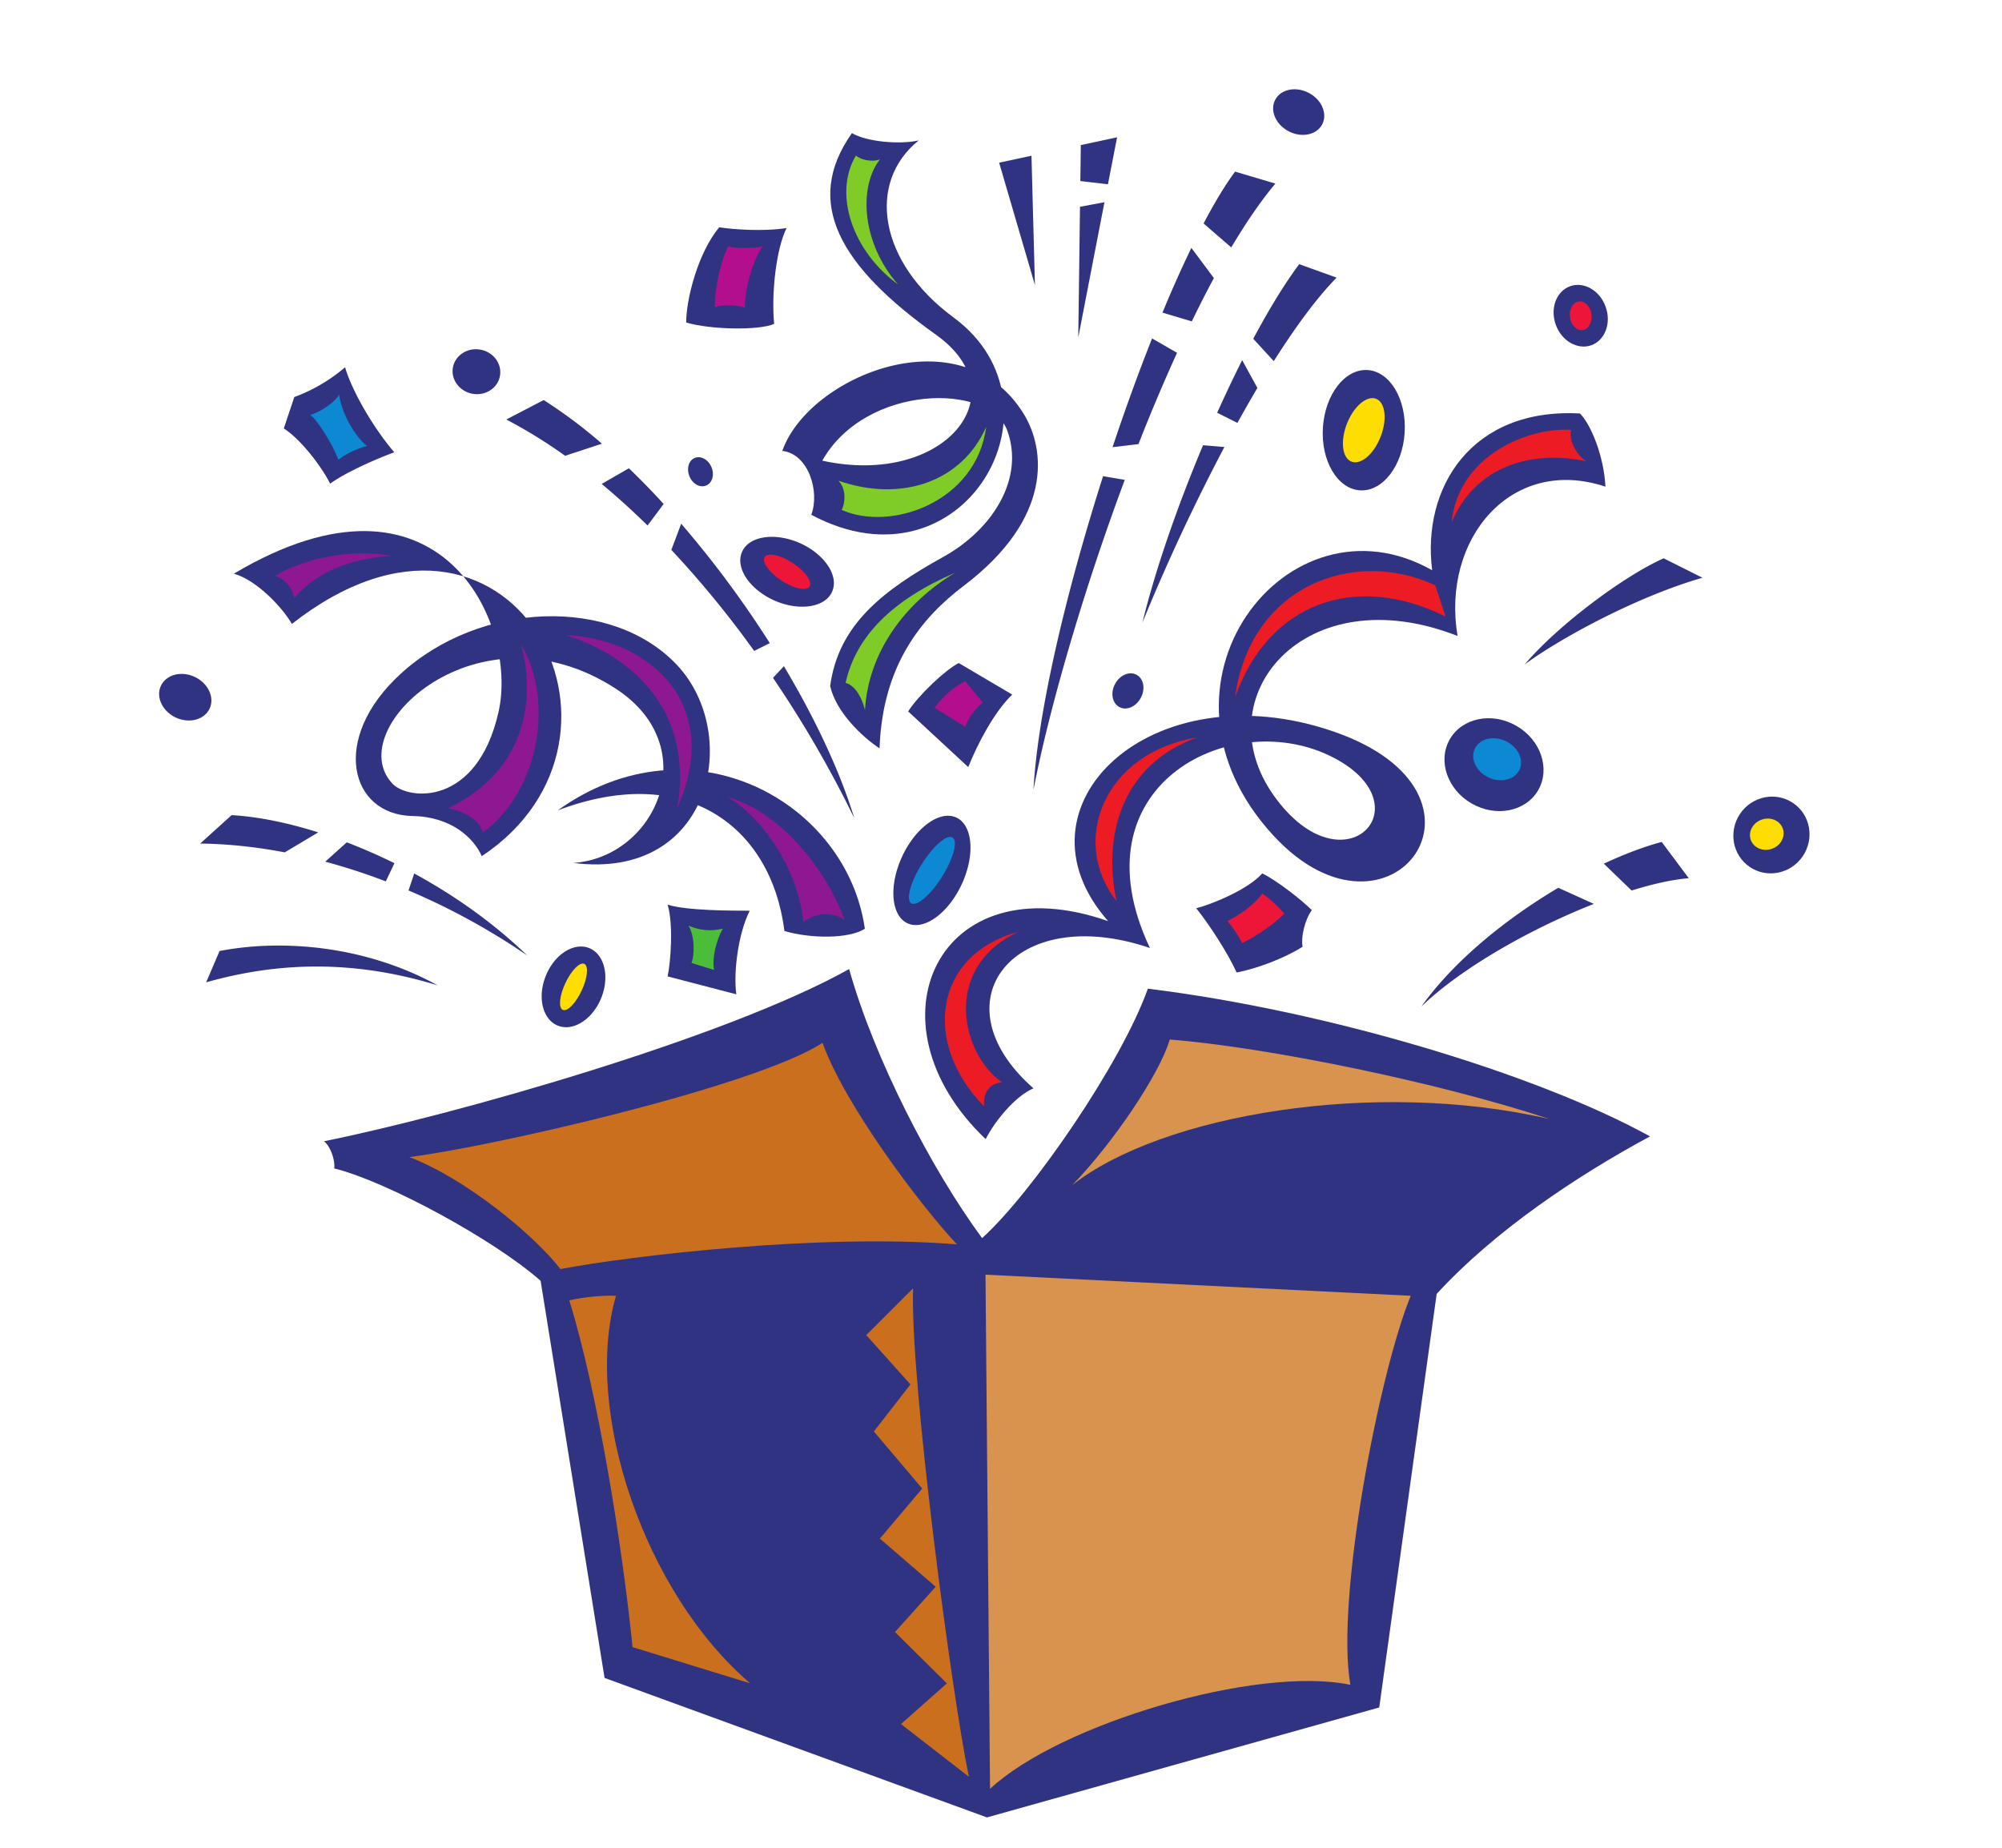 <svg xmlns="http://www.w3.org/2000/svg" width="117" height="108"><path fill="#fff" d="M117 108V0H0v108h117"/><path fill="#303381" d="M105.355 50.047c-.699 1.031-2.09 1.312-3.097.625-1.012-.684-1.262-2.078-.563-3.11.7-1.03 2.086-1.312 3.098-.624 1.012.683 1.262 2.078.562 3.109m-86.421 16.66c.382.29.66 1.106.601 1.586 3.133.785 9.371 4.191 12.059 6.57l3.738 23.211 22.348 8.153L80.605 99.8l3.356-24.172c3.379-3.68 8.16-6.887 12.469-9.207-6.598-3.637-18.832-7.34-29.348-8.633-1.555 4.379-6.809 11.992-9.687 14.578-2.973-4.031-6.325-10.55-7.77-15.726-7.195 4.027-23.117 8.535-30.691 10.066"/><path fill="#d8934e" d="m82.445 75.738-24.851-1.234.265 30.055c4.051-3.79 15.598-7.227 21.059-6.082-.879-4.934 1.676-18.243 3.527-22.739"/><path fill="#ca6f1e" d="M53.363 75.297c-.187 5.426 2.301 24.016 3.262 28.555l-3.969-3.082 2.68-2.375-3.031-3.004 2.379-2.645-3.262-2.816 2.473-2.926-2.825-3.336 2.137-2.75-2.582-2.883 2.738-2.738m-20.093.707c1.644 5.308 3.082 14.207 3.699 20.27l6.875 2.117C37.656 93.098 34.059 82.437 36 75.738c-.754-.039-1.98.086-2.73.266m-.516-1.828c4.125-.785 15.316-2.094 23.172-1.442-2.094-2.226-6.547-8.117-7.856-11.78-3.93 2.554-19.375 6.085-24.152 6.675 3.273 1.246 7.266 4.52 8.836 6.547"/><path fill="#d8934e" d="M68.363 60.758c-.59 2.027-3.34 6.086-5.695 8.508 5.234-4.121 17.672-6.22 27.883-3.86-6.547-2.164-16.496-4.191-22.188-4.648"/><path fill="#303381" d="M73.77 51.05c-.856.966-3.004 1.821-3.86 2.036.817 1.023 1.867 2.664 2.36 3.754 1.171-.215 2.835-.848 3.855-1.504-.105-.531.117-1.555.54-2.14-.661-.66-2.11-1.766-2.895-2.145"/><path fill="#ed1638" d="M73.77 52.23c.32.215.964.75 1.285 1.18-.543.547-1.551 1.27-2.465 1.715-.29-.621-.856-1.29-.856-1.29.633-.315 1.532-.905 2.036-1.605"/><path fill="#303381" d="M89.895 46.184c-.723 1.254-2.465 1.601-3.891.78-1.426-.823-1.996-2.503-1.274-3.757.723-1.254 2.465-1.605 3.891-.781 1.426.82 1.996 2.504 1.274 3.758"/><path fill="#0d88d3" d="M88.8 44.992c-.277.59-1.085.79-1.808.45-.719-.34-1.082-1.094-.804-1.676.273-.59 1.085-.79 1.804-.45.723.34 1.086 1.09.809 1.676"/><path fill="#fedd03" d="M104.191 48.43c.164.472-.12 1-.64 1.183-.516.18-1.07-.054-1.235-.527-.164-.469.122-.996.641-1.18.516-.18 1.07.055 1.234.524"/><path fill="#303381" d="M95.355 52.05c1.254-.39 2.403-.644 3.34-.718l-1.582-2.121c-1.023.273-2.176.707-3.383 1.27l1.625 1.57m-4.285-.161c-3.047 1.805-6.093 4.262-8 6.938 2.352-2.266 6.403-4.55 10.078-5.996l-2.078-.941m6.157-19.258c-2.356 1.05-6.196 3.93-8.118 6.199 2.27-1.66 6.723-4.016 10.387-5.062l-2.27-1.137m-26.093-8.508 1.183.594c.387-.696.774-1.38 1.168-2.043l-.89-1.625c-.492.976-.98 2.012-1.461 3.074m3.308-3.015c1.25-1.977 2.5-3.684 3.672-4.883l-2.183-.786c-.844 1.121-1.762 2.63-2.688 4.36l1.2 1.308m-4.133 4.914c-1.493 3.543-2.786 7.27-3.543 10.364a117.234 117.234 0 0 1 4.789-10.258l-1.246-.106m-5.289.114 1.515-.18a105.862 105.862 0 0 1 2.254-5.336l-1.46-.84c-.794 2-1.575 4.153-2.31 6.356m6.938-11.677c.86-1.444 1.723-2.71 2.578-3.73l-2.355-.699c-.582.785-1.2 1.813-1.84 3.031l1.617 1.399m-7.492 13.371c-2.156 6.758-3.82 13.773-4.067 18.328.895-4.633 2.86-11.484 5.336-18.113l-1.27-.215m5.161-13.344a71.176 71.176 0 0 0-1.688 3.785l1.715.512c.426-.879.852-1.726 1.29-2.531l-1.317-1.766m-9.141 2.176-.203-7.562-1.89.406zm4.266-5.894.535-2.747-2.12.457-.028 2.102 1.613.188m-1.633 1.316-.101 7.633 1.53-7.899zM37.844 30.715l.941-1.258a44.829 44.829 0 0 0-2.031-2.086l-1.59.914a44.624 44.624 0 0 1 2.68 2.43m1.965-.105-.575 1.53a58.32 58.32 0 0 1 4.84 5.907l.914-.457a60.006 60.006 0 0 0-5.18-6.98m6.005 8.328-.637.683a66.25 66.25 0 0 1 4.75 8.2c-.836-2.739-2.285-5.817-4.113-8.883M35.176 25.934a28.273 28.273 0 0 0-3.403-2.551L29.59 24.52a29.314 29.314 0 0 1 3.437 2.12l2.149-.706M22.547 51.516l.504-1.063c-.93-.46-1.867-.867-2.785-1.219l-1.258 1.13a36.29 36.29 0 0 1 3.539 1.152m1.66-.461-.332.992a39.562 39.562 0 0 1 6.938 3.8c-1.985-1.917-4.274-3.523-6.606-4.792m-5.609-2.403c-1.848-.586-3.586-.925-5.063-1.007l-1.836 1.66c1.633.02 3.29.199 4.942.515l1.957-1.168m-5.766 6.934c3.582-.695 8.469-.348 12.746 2.008-4.8-1.48-9.25-1.395-13.531-.176l.785-1.832m-.582-14.168c-.309.656-1.195.887-1.98.52-.786-.372-1.172-1.2-.864-1.856.309-.652 1.192-.887 1.977-.516.785.372 1.172 1.2.867 1.852m16.969-19.449c-.125.715-.844 1.18-1.602 1.047-.758-.137-1.273-.82-1.148-1.536.125-.71.847-1.18 1.605-1.043.758.133 1.27.82 1.145 1.532m12.047 6.41c-.356.148-.793-.094-.973-.543-.184-.445-.043-.926.309-1.07.359-.145.796.097.98.543.184.445.043.925-.316 1.07m7.363 6.207c-.41.926-1.922 1.152-3.375.512-1.453-.649-2.297-1.918-1.887-2.844.406-.926 1.918-1.152 3.375-.512 1.453.649 2.301 1.918 1.887 2.844M35.133 58.34c-.508 1.25-1.645 1.969-2.54 1.605-.89-.367-1.202-1.672-.69-2.922.507-1.25 1.644-1.968 2.538-1.605.891.363 1.2 1.672.692 2.922m21.074-6.66c-.789 1.703-2.207 2.73-3.172 2.285-.96-.445-1.105-2.188-.316-3.895.789-1.707 2.207-2.73 3.172-2.285.96.445 1.105 2.188.316 3.895"/><path fill="#0d88d3" d="M55.055 51.246c-.668 1.063-1.473 1.754-1.801 1.55-.324-.206-.047-1.23.617-2.292.668-1.063 1.469-1.758 1.797-1.55.328.202.05 1.23-.613 2.292"/><path fill="#fedd03" d="M33.992 57.902c-.347.743-.84 1.246-1.105 1.121-.262-.12-.192-.824.156-1.562.348-.746.84-1.246 1.105-1.125.262.125.192.824-.156 1.566"/><path fill="#ed1638" d="M47.309 34.285c-.184.281-.926.121-1.649-.355-.722-.477-1.16-1.094-.972-1.375.187-.282.925-.121 1.644.355.727.48 1.164 1.094.977 1.375"/><path fill="#303381" d="M39.016 52.879c.351 1.137.175 3.406 0 4.191l4.015 1.047c-.176-1.308.114-3.562.785-4.887-1.046 0-3.664 0-4.8-.351"/><path fill="#4cbd38" d="M40.238 54.105c.38.618.348 1.743.176 2.18l1.316.406c-.128-.683.13-1.754.516-2.414-.73.188-1.398.086-2.008-.172"/><path fill="#303381" d="m16.586 25.043.613-1.836a9.699 9.699 0 0 0 2.969-1.742c.344 1.222 1.52 3.383 2.875 4.972-.957.348-2.79 1.137-3.75 1.833-.523-1.047-1.746-2.618-2.707-3.227"/><path fill="#0d88d3" d="M19.82 23.066c-.156.336-1 1-1.691 1.18.445.332 1.332 1.758 1.644 2.625.313-.266 1.094-.668 1.672-.8-.738-.602-1.492-1.958-1.625-3.005"/><path fill="#303381" d="M56.031 38.754c-.773.387-2.36 1.887-2.957 2.828l3.512 3.254c.512-1.285 1.496-3.211 2.57-4.238l-3.125-1.844"/><path fill="#b30e8e" d="m56.414 39.824 1.027 1.246c-.343.254-.812.77-1.027 1.41l-1.797-1.113c.426-.597 1.113-1.242 1.797-1.543"/><path fill="#303381" d="M66.672 40.785c-.274.524-.84.766-1.254.543-.418-.223-.535-.824-.254-1.348.277-.523.836-.765 1.254-.542.418.222.535.824.254 1.347M45.969 13.328c-.598 1.2-.899 3.766-.727 5.606-.898.386-3.683.343-5.14-.082 0-1.371.687-4.07 1.93-5.567.812.13 2.609.258 3.937.043"/><path fill="#b30e8e" d="M42.543 14.398c.473.13 1.543.13 2.012 0-.512.77-1.024 2.352-1.024 3.594-.386-.168-1.156-.21-1.758-.043 0-1.242.387-2.738.77-3.55"/><path fill="#303381" d="M77.273 7.266c-.32.62-1.199.804-1.957.41-.761-.395-1.117-1.219-.793-1.84.32-.621 1.2-.805 1.957-.41.762.394 1.114 1.219.793 1.84m4.817 18.027c-.121 1.941-1.29 3.45-2.61 3.367-1.316-.082-2.289-1.722-2.168-3.664.122-1.941 1.29-3.45 2.61-3.367 1.32.082 2.289 1.723 2.168 3.664m11.746-7.363c.344.949-.031 1.957-.836 2.25-.805.285-1.738-.25-2.078-1.2-.344-.953.031-1.96.836-2.25.808-.289 1.738.247 2.078 1.2"/><path fill="#ed1638" d="M93.008 18.379c.058.46-.18.871-.528.914-.347.043-.675-.3-.73-.762-.055-.465.18-.875.527-.914.348-.043.676.297.73.762"/><path fill="#fedd03" d="M80.684 25.531c-.395 1.016-1.16 1.664-1.704 1.45-.543-.211-.66-1.208-.261-2.223.398-1.012 1.16-1.66 1.703-1.45.543.215.66 1.212.262 2.223"/><path fill="#303381" d="M92.336 24.168c.613.613 1.398 2.445 1.488 4.277-5.5-1.832-9.601 3.055-8.64 8.727-8.957-3.512-14.84 3.578-10.735 9.336 4.102 5.762 9.074.437 3.227-2.352-5.883-2.808-14.922 1.832-10.473 11.254-7.941-2.703-12.566 3.145-6.805 8.203-1.05.438-2.27 1.922-2.793 2.969-7.156-6.805-2.792-16.23 7.157-12.742-5.934-6.719 2.531-14.75 13.175-11.082 10.56 3.637 3.317 13.441-3.488 6.11-8.164-8.79.785-20.337 9.25-15.536-.613-4.8 2.27-9.512 8.637-9.164"/><path fill="#ed1c24" d="M83.875 34.207c-4.777-2.219-10.824.055-11.695 6.543 1.945-5.5 7.004-7.344 12.304-4.71l-.609-1.833m7.941-9.078c-2.445-.176-6.582 1.453-6.984 5.41 1.387-3.312 4.691-4.258 7.856-3.578-.59-.422-1.02-1.234-.872-1.832m-33.25 38.137c-2.414-1.676-3.53-6.696.93-8.797-4.976 1.37-5.578 6.562-1.98 10.195-.078-.844.351-1.36 1.05-1.398m6.68-10.602c-.816-3.902.352-7.992 4.715-9.562-5.445.898-7.461 6.046-4.715 9.562"/><path fill="#303381" d="M49.79 7.781c.847.508 2.796.68 3.901.426-3.054 2.457-2.351 7.117 2.036 10.348 6.941 5.113.582 16.285-8.313 11.535.508-1.36-.168-3.567-1.695-3.735 1.539-4.39 10.476-8.066 14.113-2.156 1.258 2.051 1.734 6.07-3.512 10.043-2.437 1.844-4.746 4.61-4.918 9.5-1.02-.676-2.543-2.12-2.886-3.644.484-3.594 3.097-5.602 6.617-7.551 2.89-1.602 4.75-4.582 3.734-7.379-1.02-2.797-8.27-2.738-10.812 1.758 7.078 1.55 11.574-3.852 6.652-7.356-5.594-3.984-7.8-7.718-4.918-11.789"/><path fill="#7fcc28" d="M49 28.098c.492.492.379 1.363.191 1.707 2.875 1.285 7.875-.457 8.442-4.852-1.399 3.184-4.922 4.434-8.633 3.145m1.55 13.406c.192-3.297 2.24-6.211 5.266-8.027-3.671 1.59-5.793 3.71-6.398 6.437.453.113.91.68 1.133 1.59m.871-32.188c-1.285 1.668-1.02 4.961 1.062 7.309-2.613-1.895-3.824-5.262-2.46-7.535.226.226.906.414 1.398.226"/><path fill="#303381" d="M13.668 33.531c12.074-7.18 16.64 2.938 15.465 8.094-1.258 5.531-5.281 5.156-6.2 4.176-3.003-3.196 5.036-10.758 13.055-5.547 5.219 3.394 2.348 9.855-2.48 10.184 8.094 1.042 9.855-7.508 6.07-11.555s-11.55-3.746-16.187.523c-4.114 3.785-2.938 8.223.718 8.29 2.286.038 3.59 1.304 4.047 2.347 10.508-6.98 1.633-23.563-11.097-13.574-.52-.914-2.02-2.547-3.391-2.938"/><path fill="#303381" d="M32.594 47.367c7.375-2.804 12.465.848 13.25 7.051 1.566.457 3.785.457 4.699-.133-1.043-7.375-10.117-12.531-17.95-6.918"/><path fill="#8d188f" d="M26.2 47.238c.91.196 1.823.653 2.019 1.434 3.328-2.477 4.18-7.766 2.222-11.027.91 3.261.258 7.437-4.242 9.593m6.851-10.117c4.829.195 9.27 3.98 6.528 10.117.977-5.613-2.547-8.875-6.527-10.117m13.902 16.774c.652-.52 1.629-.653 2.414-.13-1.11-3.003-3.785-6.331-6.855-7.18 2.027 1.177 4.113 4.177 4.441 7.31M16.082 33.66c.586.2.977.656 1.11 1.309 1.042-1.242 2.804-2.285 5.68-2.48-2.356-.458-5.224.195-6.79 1.171"/></svg>
